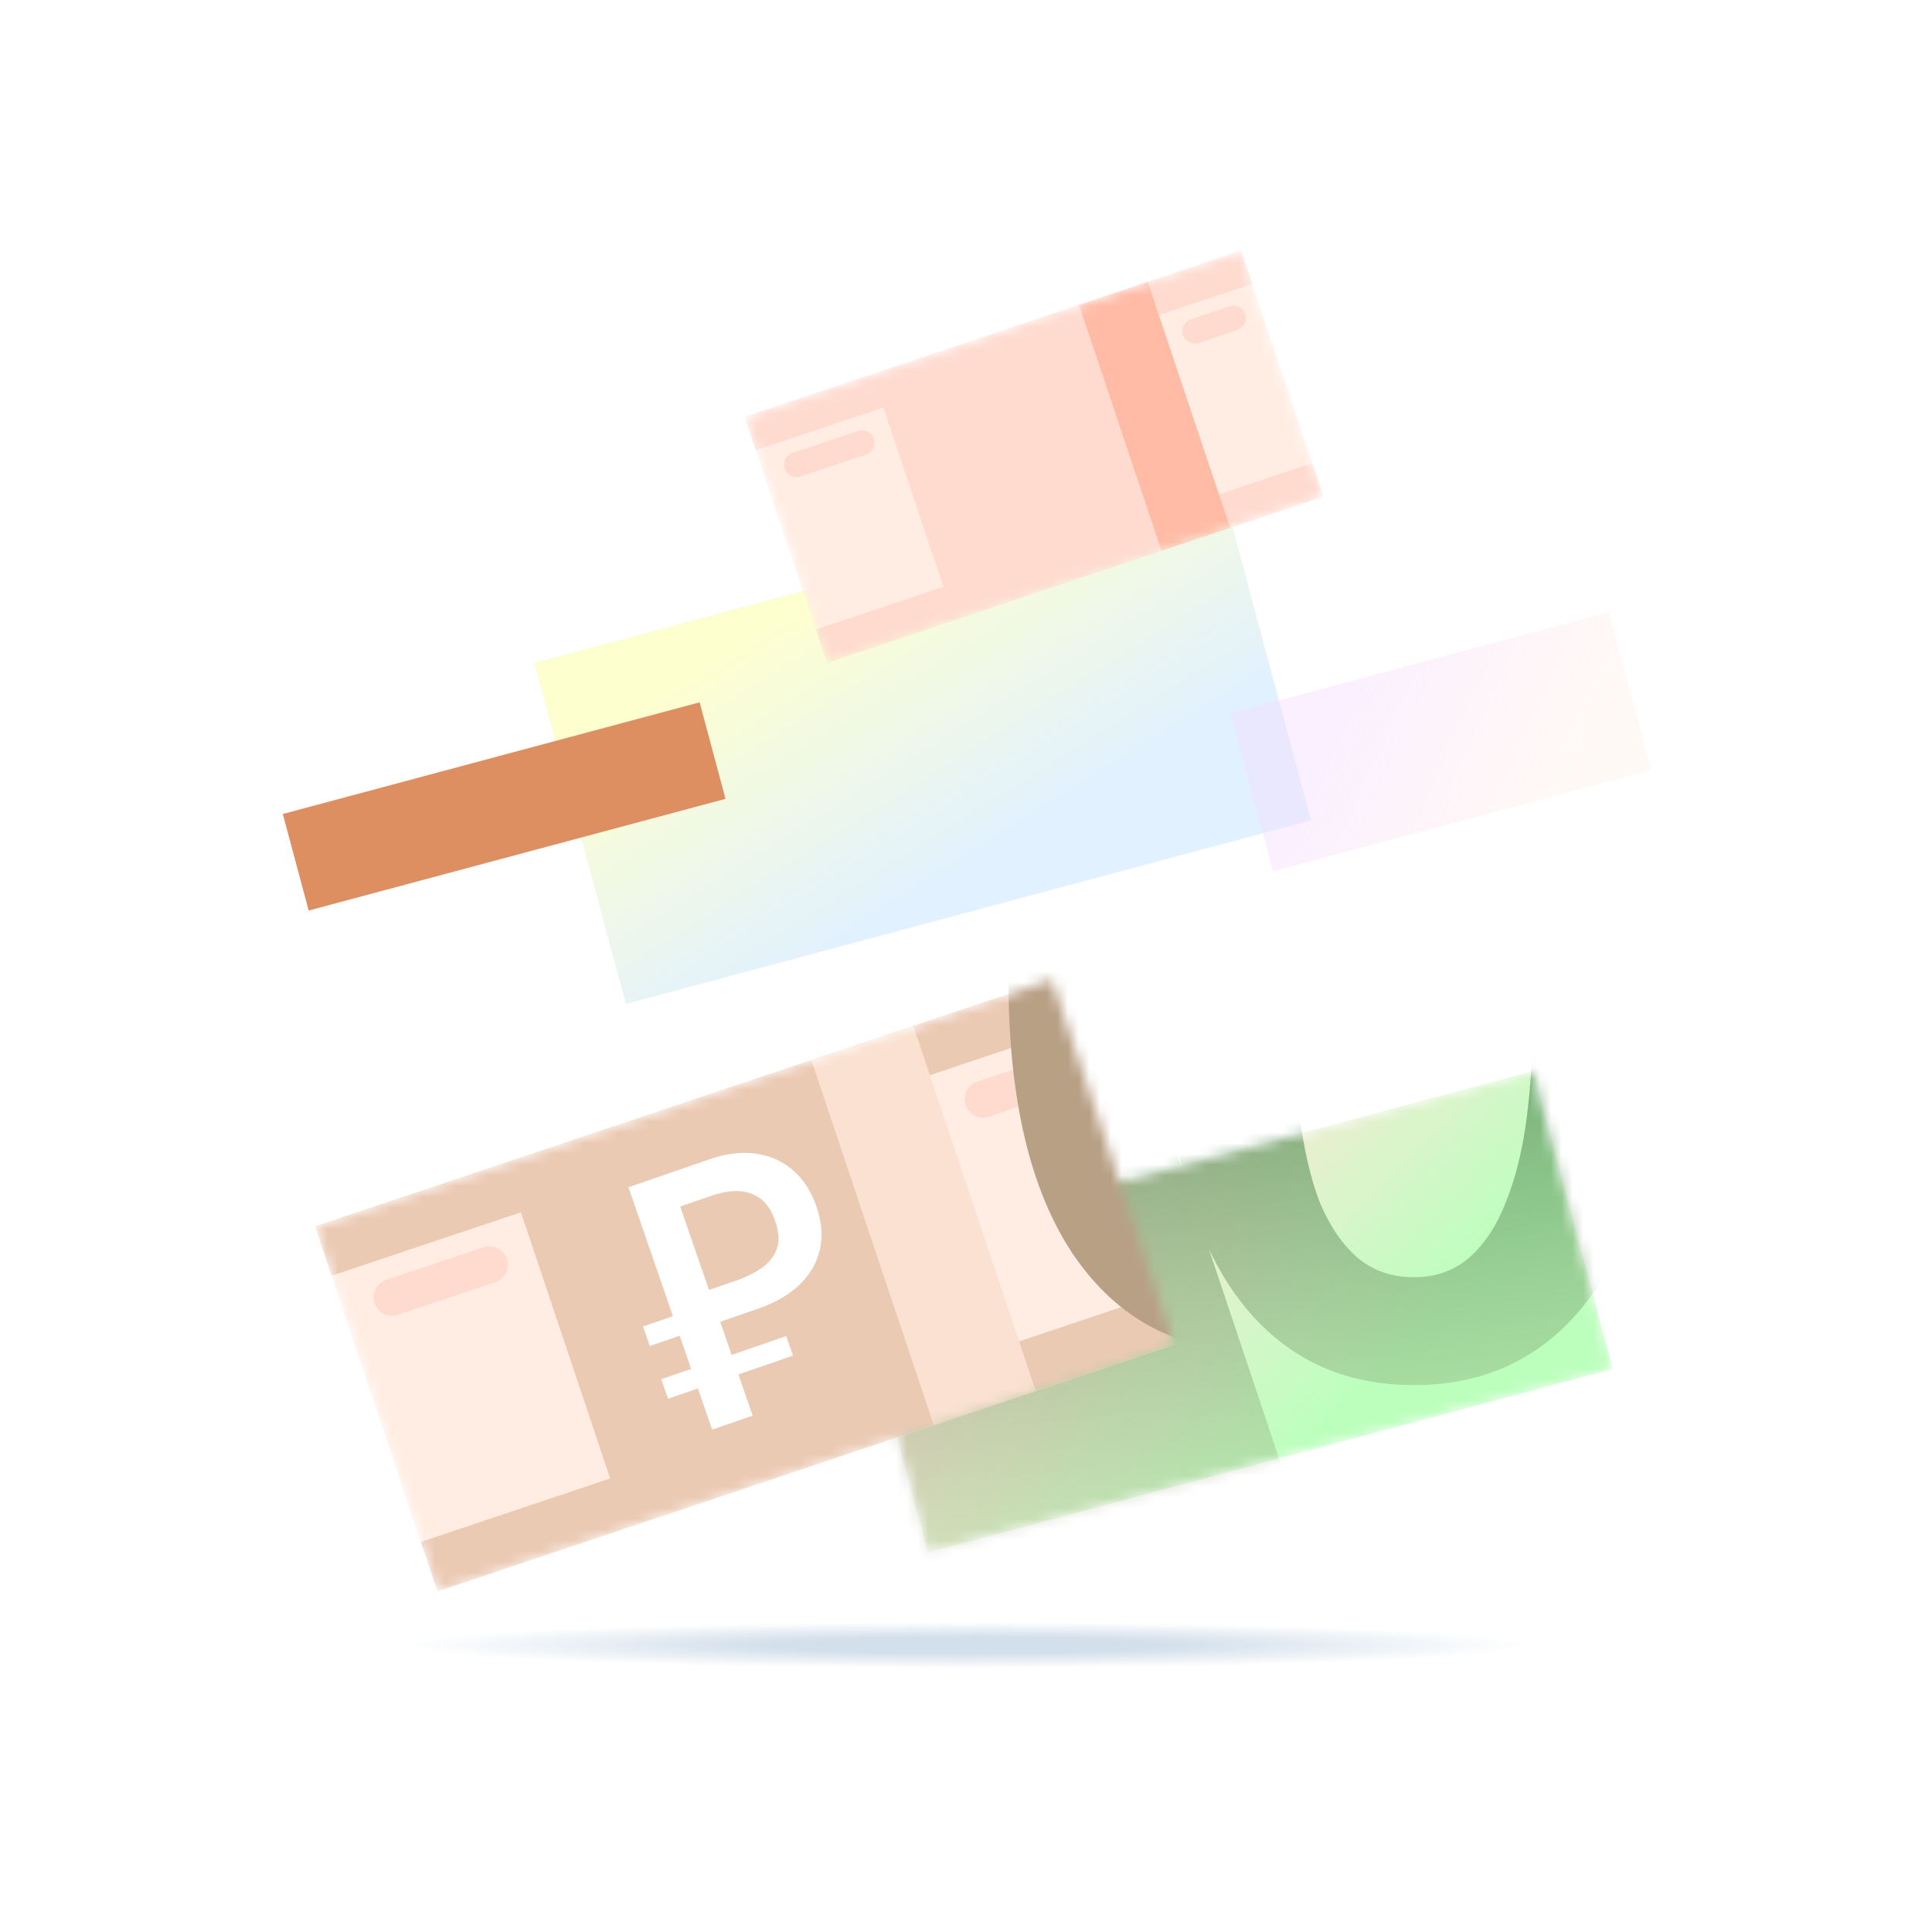<svg width="180" height="180" viewBox="0 0 180 180" fill="none" xmlns="http://www.w3.org/2000/svg">
<mask id="mask0_26576_29794" style="mask-type:alpha" maskUnits="userSpaceOnUse" x="21" y="21" width="139" height="139">
<rect x="21" y="21" width="138.183" height="138.183" fill="white"/>
</mask>
<g mask="url(#mask0_26576_29794)">
<g filter="url(#filter0_f_26576_29794)">
<rect x="49.803" y="61.77" width="66.085" height="32.881" transform="rotate(-15 49.803 61.77)" fill="#E1F1FF"/>
<rect x="49.803" y="61.77" width="66.085" height="32.881" transform="rotate(-15 49.803 61.77)" fill="url(#paint0_linear_26576_29794)"/>
</g>
<g filter="url(#filter1_f_26576_29794)">
<mask id="mask1_26576_29794" style="mask-type:alpha" maskUnits="userSpaceOnUse" x="69" y="23" width="55" height="39">
<path d="M115.637 23.348L69.375 38.855L77.057 61.774L123.319 46.267L115.637 23.348Z" fill="white"/>
</mask>
<g mask="url(#mask1_26576_29794)">
<g filter="url(#filter2_ii_26576_29794)">
<path d="M115.637 23.348L69.375 38.855L77.057 61.774L123.319 46.267L115.637 23.348Z" fill="#FFEDE3"/>
</g>
<g filter="url(#filter3_ii_26576_29794)">
<path d="M115.278 30.744L111.677 31.951C111.071 32.155 110.414 31.827 110.21 31.22C110.007 30.613 110.334 29.955 110.94 29.752L114.54 28.545C115.147 28.342 115.803 28.67 116.007 29.277C116.21 29.884 115.884 30.541 115.278 30.744Z" fill="#FFDACF"/>
</g>
<g filter="url(#filter4_ii_26576_29794)">
<path d="M80.686 42.349L74.575 44.397C73.969 44.6 73.312 44.272 73.109 43.665C72.905 43.058 73.232 42.401 73.838 42.197L79.948 40.149C80.554 39.946 81.211 40.274 81.415 40.881C81.618 41.488 81.292 42.145 80.686 42.349Z" fill="#FFDACF"/>
</g>
<g filter="url(#filter5_ii_26576_29794)">
<path d="M115.641 23.332L69.379 38.839L70.42 41.943L82.301 37.961L87.901 54.669L76.02 58.652L77.061 61.757L88.942 57.774L88.943 57.776L108.22 51.315L108.22 51.312L123.323 46.25L122.282 43.145L109.363 47.476L103.762 30.767L116.681 26.436L115.641 23.332Z" fill="#FFDACF"/>
</g>
<g filter="url(#filter6_ii_26576_29794)">
<path d="M106.934 26.262L100.531 28.408L108.214 51.327L114.616 49.181L106.934 26.262Z" fill="#FFBBA6"/>
</g>
</g>
</g>
<g filter="url(#filter7_bii_26576_29794)">
<rect x="26.348" y="75.838" width="40.205" height="9.313" transform="rotate(-15 26.348 75.838)" fill="#DE8F62"/>
</g>
<mask id="mask2_26576_29794" style="mask-type:alpha" maskUnits="userSpaceOnUse" x="79" y="99" width="72" height="46">
<rect x="79.014" y="116.887" width="66.085" height="28.743" transform="rotate(-15 79.014 116.887)" fill="white"/>
</mask>
<g mask="url(#mask2_26576_29794)">
<g filter="url(#filter8_bii_26576_29794)">
<rect x="79.014" y="116.887" width="66.085" height="28.743" transform="rotate(-15 79.014 116.887)" fill="white"/>
<rect x="79.014" y="116.887" width="66.085" height="28.743" transform="rotate(-15 79.014 116.887)" fill="#BCFFBD"/>
<rect x="79.014" y="116.887" width="66.085" height="28.743" transform="rotate(-15 79.014 116.887)" fill="url(#paint1_linear_26576_29794)"/>
</g>
<g style="mix-blend-mode:multiply" filter="url(#filter9_f_26576_29794)">
<path fill-rule="evenodd" clip-rule="evenodd" d="M148.662 120.143C152.746 114.145 154.788 105.562 154.788 94.395C154.788 83.228 152.746 74.677 148.662 68.743C144.578 62.744 138.931 59.745 131.72 59.745C128.147 59.745 124.924 60.511 122.053 62.042C119.245 63.574 116.82 65.807 114.778 68.743C112.8 71.678 111.269 75.315 110.184 79.654C109.163 83.93 108.652 88.843 108.652 94.395C108.652 99.793 109.129 104.586 110.084 108.777L109.164 106.034L40.506 129.048L51.908 163.063L120.566 140.049L112.61 116.312C113.254 117.689 113.977 118.966 114.778 120.143C118.862 126.078 124.51 129.045 131.72 129.045C138.931 129.045 144.578 126.078 148.662 120.143ZM142.249 84.727C142.632 87.727 142.824 90.949 142.824 94.395C142.824 97.841 142.632 101.063 142.249 104.062C141.866 107.062 141.228 109.678 140.335 111.911C139.505 114.081 138.389 115.804 136.985 117.08C135.581 118.356 133.826 118.994 131.72 118.994C129.615 118.994 127.828 118.356 126.36 117.08C124.956 115.804 123.808 114.081 122.914 111.911C122.085 109.678 121.479 107.062 121.096 104.062C120.777 101.063 120.617 97.841 120.617 94.395C120.617 90.949 120.777 87.727 121.096 84.727C121.479 81.728 122.085 79.144 122.914 76.974C123.808 74.741 124.956 72.986 126.36 71.71C127.828 70.434 129.615 69.796 131.72 69.796C133.826 69.796 135.581 70.434 136.985 71.71C138.389 72.986 139.505 74.741 140.335 76.974C141.228 79.144 141.866 81.728 142.249 84.727Z" fill="url(#paint2_linear_26576_29794)"/>
</g>
</g>
<g filter="url(#filter10_f_26576_29794)">
<path d="M142.774 153.177C142.774 153.026 142.415 152.876 141.718 152.734C135.287 151.792 114.849 151.112 90.633 151.112C61.246 151.112 37.412 152.125 37.412 153.366C37.412 153.517 37.772 153.667 38.469 153.809C44.922 154.75 65.338 155.431 89.554 155.431C118.941 155.431 142.774 154.418 142.774 153.177Z" fill="url(#paint3_radial_26576_29794)"/>
</g>
<mask id="mask3_26576_29794" style="mask-type:alpha" maskUnits="userSpaceOnUse" x="29" y="91" width="81" height="58">
<path d="M98.008 91.266L29.35 114.28L40.751 148.295L109.41 125.281L98.008 91.266Z" fill="white"/>
</mask>
<g mask="url(#mask3_26576_29794)">
<g filter="url(#filter11_ii_26576_29794)">
<path d="M98.008 91.266L29.35 114.28L40.751 148.295L109.41 125.281L98.008 91.266Z" fill="#FFEDE3"/>
</g>
<g filter="url(#filter12_ii_26576_29794)">
<path d="M97.476 102.248L92.132 104.039C91.232 104.341 90.257 103.854 89.955 102.953C89.653 102.052 90.138 101.077 91.038 100.775L96.382 98.984C97.281 98.682 98.256 99.169 98.558 100.07C98.86 100.971 98.375 101.946 97.476 102.248Z" fill="#FFDACF"/>
</g>
<g filter="url(#filter13_ii_26576_29794)">
<path d="M46.143 119.463L37.075 122.503C36.176 122.805 35.201 122.318 34.899 121.417C34.597 120.516 35.081 119.54 35.981 119.239L45.049 116.199C45.949 115.898 46.924 116.384 47.226 117.285C47.528 118.186 47.043 119.162 46.143 119.463Z" fill="#FFDACF"/>
</g>
<g filter="url(#filter14_ii_26576_29794)">
<path d="M98.014 91.236L29.355 114.25L30.9 118.857L48.533 112.947L56.845 137.745L39.212 143.655L40.757 148.263L58.39 142.352L58.391 142.356L87.001 132.766L87 132.762L109.415 125.249L107.87 120.641L88.697 127.068L80.384 102.27L99.558 95.843L98.014 91.236Z" fill="#EBCAB4"/>
</g>
<g filter="url(#filter15_ii_26576_29794)">
<path d="M70.114 131.894L66.348 133.194L63.327 124.443L60.54 125.406L59.912 123.587L62.699 122.625L58.552 110.615L66.101 108.009C67.661 107.47 69.103 107.296 70.431 107.485C71.759 107.675 72.906 108.188 73.879 109.026C74.848 109.866 75.578 110.986 76.066 112.4C76.561 113.834 76.669 115.173 76.387 116.419C76.105 117.665 75.47 118.756 74.485 119.697C73.499 120.637 72.219 121.377 70.649 121.919L67.101 123.144L70.121 131.892L70.114 131.894ZM73.253 124.48L73.881 126.298L62.236 130.319L61.608 128.5L73.253 124.48ZM68.495 119.346C69.435 119.022 70.249 118.623 70.942 118.148C71.631 117.675 72.109 117.083 72.368 116.368C72.628 115.656 72.579 114.775 72.216 113.726C71.908 112.831 71.47 112.162 70.903 111.717C70.336 111.272 69.661 111.027 68.884 110.979C68.107 110.931 67.241 111.075 66.291 111.403L63.373 112.41L66.057 120.185L68.494 119.343L68.495 119.346Z" fill="white"/>
</g>
<g filter="url(#filter16_ii_26576_29794)">
<path d="M85.096 95.584L75.594 98.769L86.996 132.785L96.498 129.599L85.096 95.584Z" fill="#FAE1D1"/>
</g>
<g filter="url(#filter17_f_26576_29794)">
<path d="M140.091 91.264C140.091 102.431 138.049 111.014 133.965 117.012C129.881 122.947 124.234 125.914 117.023 125.914C109.812 125.914 104.165 122.947 100.081 117.012C95.997 111.014 93.955 102.431 93.955 91.264C93.955 85.713 94.466 80.799 95.487 76.523C96.571 72.184 98.103 68.547 100.081 65.612C102.123 62.676 104.548 60.443 107.356 58.911C110.227 57.38 113.45 56.614 117.023 56.614C124.234 56.614 129.881 59.613 133.965 65.612C138.049 71.546 140.091 80.097 140.091 91.264ZM128.126 91.264C128.126 87.818 127.935 84.596 127.552 81.597C127.169 78.597 126.531 76.013 125.638 73.844C124.808 71.61 123.691 69.855 122.288 68.579C120.884 67.303 119.129 66.665 117.023 66.665C114.917 66.665 113.131 67.303 111.663 68.579C110.259 69.855 109.11 71.61 108.217 73.844C107.387 76.013 106.781 78.597 106.398 81.597C106.079 84.596 105.92 87.818 105.92 91.264C105.92 94.71 106.079 97.932 106.398 100.932C106.781 103.931 107.387 106.547 108.217 108.78C109.11 110.95 110.259 112.673 111.663 113.949C113.131 115.225 114.917 115.864 117.023 115.864C119.129 115.864 120.884 115.225 122.288 113.949C123.691 112.673 124.808 110.95 125.638 108.78C126.531 106.547 127.169 103.931 127.552 100.932C127.935 97.932 128.126 94.71 128.126 91.264Z" fill="#B8A085"/>
</g>
</g>
<g filter="url(#filter18_bii_26576_29794)">
<rect x="114.652" y="66.46" width="36.485" height="15.24" transform="rotate(-15 114.652 66.46)" fill="url(#paint4_linear_26576_29794)" fill-opacity="0.4"/>
</g>
</g>
<defs>
<filter id="filter0_f_26576_29794" x="45.803" y="40.666" width="80.344" height="56.865" filterUnits="userSpaceOnUse" color-interpolation-filters="sRGB">
<feFlood flood-opacity="0" result="BackgroundImageFix"/>
<feBlend mode="normal" in="SourceGraphic" in2="BackgroundImageFix" result="shape"/>
<feGaussianBlur stdDeviation="2" result="effect1_foregroundBlur_26576_29794"/>
</filter>
<filter id="filter1_f_26576_29794" x="67.375" y="21.348" width="57.943" height="42.426" filterUnits="userSpaceOnUse" color-interpolation-filters="sRGB">
<feFlood flood-opacity="0" result="BackgroundImageFix"/>
<feBlend mode="normal" in="SourceGraphic" in2="BackgroundImageFix" result="shape"/>
<feGaussianBlur stdDeviation="1" result="effect1_foregroundBlur_26576_29794"/>
</filter>
<filter id="filter2_ii_26576_29794" x="68.875" y="22.848" width="54.943" height="39.426" filterUnits="userSpaceOnUse" color-interpolation-filters="sRGB">
<feFlood flood-opacity="0" result="BackgroundImageFix"/>
<feBlend mode="normal" in="SourceGraphic" in2="BackgroundImageFix" result="shape"/>
<feColorMatrix in="SourceAlpha" type="matrix" values="0 0 0 0 0 0 0 0 0 0 0 0 0 0 0 0 0 0 127 0" result="hardAlpha"/>
<feOffset dx="-0.5" dy="-0.5"/>
<feGaussianBlur stdDeviation="0.25"/>
<feComposite in2="hardAlpha" operator="arithmetic" k2="-1" k3="1"/>
<feColorMatrix type="matrix" values="0 0 0 0 0.971 0 0 0 0 0.744 0 0 0 0 0.744 0 0 0 1 0"/>
<feBlend mode="normal" in2="shape" result="effect1_innerShadow_26576_29794"/>
<feColorMatrix in="SourceAlpha" type="matrix" values="0 0 0 0 0 0 0 0 0 0 0 0 0 0 0 0 0 0 127 0" result="hardAlpha"/>
<feOffset dx="0.5" dy="0.5"/>
<feGaussianBlur stdDeviation="0.25"/>
<feComposite in2="hardAlpha" operator="arithmetic" k2="-1" k3="1"/>
<feColorMatrix type="matrix" values="0 0 0 0 1 0 0 0 0 0.962 0 0 0 0 0.94 0 0 0 1 0"/>
<feBlend mode="normal" in2="effect1_innerShadow_26576_29794" result="effect2_innerShadow_26576_29794"/>
</filter>
<filter id="filter3_ii_26576_29794" x="109.65" y="27.985" width="6.918" height="4.526" filterUnits="userSpaceOnUse" color-interpolation-filters="sRGB">
<feFlood flood-opacity="0" result="BackgroundImageFix"/>
<feBlend mode="normal" in="SourceGraphic" in2="BackgroundImageFix" result="shape"/>
<feColorMatrix in="SourceAlpha" type="matrix" values="0 0 0 0 0 0 0 0 0 0 0 0 0 0 0 0 0 0 127 0" result="hardAlpha"/>
<feOffset dx="-0.5" dy="-0.5"/>
<feGaussianBlur stdDeviation="0.25"/>
<feComposite in2="hardAlpha" operator="arithmetic" k2="-1" k3="1"/>
<feColorMatrix type="matrix" values="0 0 0 0 0.971 0 0 0 0 0.744 0 0 0 0 0.744 0 0 0 1 0"/>
<feBlend mode="normal" in2="shape" result="effect1_innerShadow_26576_29794"/>
<feColorMatrix in="SourceAlpha" type="matrix" values="0 0 0 0 0 0 0 0 0 0 0 0 0 0 0 0 0 0 127 0" result="hardAlpha"/>
<feOffset dx="0.5" dy="0.5"/>
<feGaussianBlur stdDeviation="0.25"/>
<feComposite in2="hardAlpha" operator="arithmetic" k2="-1" k3="1"/>
<feColorMatrix type="matrix" values="0 0 0 0 1 0 0 0 0 0.962 0 0 0 0 0.94 0 0 0 1 0"/>
<feBlend mode="normal" in2="effect1_innerShadow_26576_29794" result="effect2_innerShadow_26576_29794"/>
</filter>
<filter id="filter4_ii_26576_29794" x="72.549" y="39.589" width="9.426" height="5.368" filterUnits="userSpaceOnUse" color-interpolation-filters="sRGB">
<feFlood flood-opacity="0" result="BackgroundImageFix"/>
<feBlend mode="normal" in="SourceGraphic" in2="BackgroundImageFix" result="shape"/>
<feColorMatrix in="SourceAlpha" type="matrix" values="0 0 0 0 0 0 0 0 0 0 0 0 0 0 0 0 0 0 127 0" result="hardAlpha"/>
<feOffset dx="-0.5" dy="-0.5"/>
<feGaussianBlur stdDeviation="0.25"/>
<feComposite in2="hardAlpha" operator="arithmetic" k2="-1" k3="1"/>
<feColorMatrix type="matrix" values="0 0 0 0 0.971 0 0 0 0 0.744 0 0 0 0 0.744 0 0 0 1 0"/>
<feBlend mode="normal" in2="shape" result="effect1_innerShadow_26576_29794"/>
<feColorMatrix in="SourceAlpha" type="matrix" values="0 0 0 0 0 0 0 0 0 0 0 0 0 0 0 0 0 0 127 0" result="hardAlpha"/>
<feOffset dx="0.5" dy="0.5"/>
<feGaussianBlur stdDeviation="0.25"/>
<feComposite in2="hardAlpha" operator="arithmetic" k2="-1" k3="1"/>
<feColorMatrix type="matrix" values="0 0 0 0 1 0 0 0 0 0.962 0 0 0 0 0.94 0 0 0 1 0"/>
<feBlend mode="normal" in2="effect1_innerShadow_26576_29794" result="effect2_innerShadow_26576_29794"/>
</filter>
<filter id="filter5_ii_26576_29794" x="68.879" y="22.832" width="54.943" height="39.425" filterUnits="userSpaceOnUse" color-interpolation-filters="sRGB">
<feFlood flood-opacity="0" result="BackgroundImageFix"/>
<feBlend mode="normal" in="SourceGraphic" in2="BackgroundImageFix" result="shape"/>
<feColorMatrix in="SourceAlpha" type="matrix" values="0 0 0 0 0 0 0 0 0 0 0 0 0 0 0 0 0 0 127 0" result="hardAlpha"/>
<feOffset dx="-0.5" dy="-0.5"/>
<feGaussianBlur stdDeviation="0.25"/>
<feComposite in2="hardAlpha" operator="arithmetic" k2="-1" k3="1"/>
<feColorMatrix type="matrix" values="0 0 0 0 0.971 0 0 0 0 0.744 0 0 0 0 0.744 0 0 0 1 0"/>
<feBlend mode="normal" in2="shape" result="effect1_innerShadow_26576_29794"/>
<feColorMatrix in="SourceAlpha" type="matrix" values="0 0 0 0 0 0 0 0 0 0 0 0 0 0 0 0 0 0 127 0" result="hardAlpha"/>
<feOffset dx="0.5" dy="0.5"/>
<feGaussianBlur stdDeviation="0.25"/>
<feComposite in2="hardAlpha" operator="arithmetic" k2="-1" k3="1"/>
<feColorMatrix type="matrix" values="0 0 0 0 1 0 0 0 0 0.962 0 0 0 0 0.94 0 0 0 1 0"/>
<feBlend mode="normal" in2="effect1_innerShadow_26576_29794" result="effect2_innerShadow_26576_29794"/>
</filter>
<filter id="filter6_ii_26576_29794" x="100.031" y="25.762" width="15.086" height="26.065" filterUnits="userSpaceOnUse" color-interpolation-filters="sRGB">
<feFlood flood-opacity="0" result="BackgroundImageFix"/>
<feBlend mode="normal" in="SourceGraphic" in2="BackgroundImageFix" result="shape"/>
<feColorMatrix in="SourceAlpha" type="matrix" values="0 0 0 0 0 0 0 0 0 0 0 0 0 0 0 0 0 0 127 0" result="hardAlpha"/>
<feOffset dx="-0.5" dy="-0.5"/>
<feGaussianBlur stdDeviation="0.25"/>
<feComposite in2="hardAlpha" operator="arithmetic" k2="-1" k3="1"/>
<feColorMatrix type="matrix" values="0 0 0 0 0.925 0 0 0 0 0.61 0 0 0 0 0.59 0 0 0 1 0"/>
<feBlend mode="normal" in2="shape" result="effect1_innerShadow_26576_29794"/>
<feColorMatrix in="SourceAlpha" type="matrix" values="0 0 0 0 0 0 0 0 0 0 0 0 0 0 0 0 0 0 127 0" result="hardAlpha"/>
<feOffset dx="0.5" dy="0.5"/>
<feGaussianBlur stdDeviation="0.25"/>
<feComposite in2="hardAlpha" operator="arithmetic" k2="-1" k3="1"/>
<feColorMatrix type="matrix" values="0 0 0 0 1 0 0 0 0 0.892 0 0 0 0 0.858 0 0 0 1 0"/>
<feBlend mode="normal" in2="effect1_innerShadow_26576_29794" result="effect2_innerShadow_26576_29794"/>
</filter>
<filter id="filter7_bii_26576_29794" x="22.348" y="61.432" width="49.246" height="27.402" filterUnits="userSpaceOnUse" color-interpolation-filters="sRGB">
<feFlood flood-opacity="0" result="BackgroundImageFix"/>
<feGaussianBlur in="BackgroundImageFix" stdDeviation="2"/>
<feComposite in2="SourceAlpha" operator="in" result="effect1_backgroundBlur_26576_29794"/>
<feBlend mode="normal" in="SourceGraphic" in2="effect1_backgroundBlur_26576_29794" result="shape"/>
<feColorMatrix in="SourceAlpha" type="matrix" values="0 0 0 0 0 0 0 0 0 0 0 0 0 0 0 0 0 0 127 0" result="hardAlpha"/>
<feOffset dx="-0.5" dy="-0.5"/>
<feGaussianBlur stdDeviation="0.25"/>
<feComposite in2="hardAlpha" operator="arithmetic" k2="-1" k3="1"/>
<feColorMatrix type="matrix" values="0 0 0 0 0.988 0 0 0 0 0.728 0 0 0 0 0.581 0 0 0 1 0"/>
<feBlend mode="normal" in2="shape" result="effect2_innerShadow_26576_29794"/>
<feColorMatrix in="SourceAlpha" type="matrix" values="0 0 0 0 0 0 0 0 0 0 0 0 0 0 0 0 0 0 127 0" result="hardAlpha"/>
<feOffset dx="0.5" dy="0.5"/>
<feGaussianBlur stdDeviation="0.25"/>
<feComposite in2="hardAlpha" operator="arithmetic" k2="-1" k3="1"/>
<feColorMatrix type="matrix" values="0 0 0 0 0.994 0 0 0 0 1 0 0 0 0 0.958 0 0 0 1 0"/>
<feBlend mode="normal" in2="effect2_innerShadow_26576_29794" result="effect3_innerShadow_26576_29794"/>
</filter>
<filter id="filter8_bii_26576_29794" x="77.014" y="97.782" width="75.273" height="48.868" filterUnits="userSpaceOnUse" color-interpolation-filters="sRGB">
<feFlood flood-opacity="0" result="BackgroundImageFix"/>
<feGaussianBlur in="BackgroundImageFix" stdDeviation="1"/>
<feComposite in2="SourceAlpha" operator="in" result="effect1_backgroundBlur_26576_29794"/>
<feBlend mode="normal" in="SourceGraphic" in2="effect1_backgroundBlur_26576_29794" result="shape"/>
<feColorMatrix in="SourceAlpha" type="matrix" values="0 0 0 0 0 0 0 0 0 0 0 0 0 0 0 0 0 0 127 0" result="hardAlpha"/>
<feOffset dx="-1"/>
<feGaussianBlur stdDeviation="0.5"/>
<feComposite in2="hardAlpha" operator="arithmetic" k2="-1" k3="1"/>
<feColorMatrix type="matrix" values="0 0 0 0 0.368 0 0 0 0 0.739 0 0 0 0 0.971 0 0 0 1 0"/>
<feBlend mode="normal" in2="shape" result="effect2_innerShadow_26576_29794"/>
<feColorMatrix in="SourceAlpha" type="matrix" values="0 0 0 0 0 0 0 0 0 0 0 0 0 0 0 0 0 0 127 0" result="hardAlpha"/>
<feOffset dx="1"/>
<feGaussianBlur stdDeviation="0.3"/>
<feComposite in2="hardAlpha" operator="arithmetic" k2="-1" k3="1"/>
<feColorMatrix type="matrix" values="0 0 0 0 1 0 0 0 0 0.906 0 0 0 0 0.855 0 0 0 1 0"/>
<feBlend mode="normal" in2="effect2_innerShadow_26576_29794" result="effect3_innerShadow_26576_29794"/>
</filter>
<filter id="filter9_f_26576_29794" x="34.506" y="53.745" width="126.283" height="115.317" filterUnits="userSpaceOnUse" color-interpolation-filters="sRGB">
<feFlood flood-opacity="0" result="BackgroundImageFix"/>
<feBlend mode="normal" in="SourceGraphic" in2="BackgroundImageFix" result="shape"/>
<feGaussianBlur stdDeviation="3" result="effect1_foregroundBlur_26576_29794"/>
</filter>
<filter id="filter10_f_26576_29794" x="34.412" y="148.112" width="111.363" height="10.318" filterUnits="userSpaceOnUse" color-interpolation-filters="sRGB">
<feFlood flood-opacity="0" result="BackgroundImageFix"/>
<feBlend mode="normal" in="SourceGraphic" in2="BackgroundImageFix" result="shape"/>
<feGaussianBlur stdDeviation="1.5" result="effect1_foregroundBlur_26576_29794"/>
</filter>
<filter id="filter11_ii_26576_29794" x="28.85" y="90.767" width="81.061" height="58.028" filterUnits="userSpaceOnUse" color-interpolation-filters="sRGB">
<feFlood flood-opacity="0" result="BackgroundImageFix"/>
<feBlend mode="normal" in="SourceGraphic" in2="BackgroundImageFix" result="shape"/>
<feColorMatrix in="SourceAlpha" type="matrix" values="0 0 0 0 0 0 0 0 0 0 0 0 0 0 0 0 0 0 127 0" result="hardAlpha"/>
<feOffset dx="-0.5" dy="-0.5"/>
<feGaussianBlur stdDeviation="0.25"/>
<feComposite in2="hardAlpha" operator="arithmetic" k2="-1" k3="1"/>
<feColorMatrix type="matrix" values="0 0 0 0 0.971 0 0 0 0 0.744 0 0 0 0 0.744 0 0 0 1 0"/>
<feBlend mode="normal" in2="shape" result="effect1_innerShadow_26576_29794"/>
<feColorMatrix in="SourceAlpha" type="matrix" values="0 0 0 0 0 0 0 0 0 0 0 0 0 0 0 0 0 0 127 0" result="hardAlpha"/>
<feOffset dx="0.5" dy="0.5"/>
<feGaussianBlur stdDeviation="0.25"/>
<feComposite in2="hardAlpha" operator="arithmetic" k2="-1" k3="1"/>
<feColorMatrix type="matrix" values="0 0 0 0 1 0 0 0 0 0.962 0 0 0 0 0.94 0 0 0 1 0"/>
<feBlend mode="normal" in2="effect1_innerShadow_26576_29794" result="effect2_innerShadow_26576_29794"/>
</filter>
<filter id="filter12_ii_26576_29794" x="89.365" y="98.394" width="9.783" height="6.234" filterUnits="userSpaceOnUse" color-interpolation-filters="sRGB">
<feFlood flood-opacity="0" result="BackgroundImageFix"/>
<feBlend mode="normal" in="SourceGraphic" in2="BackgroundImageFix" result="shape"/>
<feColorMatrix in="SourceAlpha" type="matrix" values="0 0 0 0 0 0 0 0 0 0 0 0 0 0 0 0 0 0 127 0" result="hardAlpha"/>
<feOffset dx="-0.5" dy="-0.5"/>
<feGaussianBlur stdDeviation="0.25"/>
<feComposite in2="hardAlpha" operator="arithmetic" k2="-1" k3="1"/>
<feColorMatrix type="matrix" values="0 0 0 0 0.971 0 0 0 0 0.744 0 0 0 0 0.744 0 0 0 1 0"/>
<feBlend mode="normal" in2="shape" result="effect1_innerShadow_26576_29794"/>
<feColorMatrix in="SourceAlpha" type="matrix" values="0 0 0 0 0 0 0 0 0 0 0 0 0 0 0 0 0 0 127 0" result="hardAlpha"/>
<feOffset dx="0.5" dy="0.5"/>
<feGaussianBlur stdDeviation="0.25"/>
<feComposite in2="hardAlpha" operator="arithmetic" k2="-1" k3="1"/>
<feColorMatrix type="matrix" values="0 0 0 0 1 0 0 0 0 0.962 0 0 0 0 0.94 0 0 0 1 0"/>
<feBlend mode="normal" in2="effect1_innerShadow_26576_29794" result="effect2_innerShadow_26576_29794"/>
</filter>
<filter id="filter13_ii_26576_29794" x="34.309" y="115.61" width="13.508" height="7.482" filterUnits="userSpaceOnUse" color-interpolation-filters="sRGB">
<feFlood flood-opacity="0" result="BackgroundImageFix"/>
<feBlend mode="normal" in="SourceGraphic" in2="BackgroundImageFix" result="shape"/>
<feColorMatrix in="SourceAlpha" type="matrix" values="0 0 0 0 0 0 0 0 0 0 0 0 0 0 0 0 0 0 127 0" result="hardAlpha"/>
<feOffset dx="-0.5" dy="-0.5"/>
<feGaussianBlur stdDeviation="0.25"/>
<feComposite in2="hardAlpha" operator="arithmetic" k2="-1" k3="1"/>
<feColorMatrix type="matrix" values="0 0 0 0 0.971 0 0 0 0 0.744 0 0 0 0 0.744 0 0 0 1 0"/>
<feBlend mode="normal" in2="shape" result="effect1_innerShadow_26576_29794"/>
<feColorMatrix in="SourceAlpha" type="matrix" values="0 0 0 0 0 0 0 0 0 0 0 0 0 0 0 0 0 0 127 0" result="hardAlpha"/>
<feOffset dx="0.5" dy="0.5"/>
<feGaussianBlur stdDeviation="0.25"/>
<feComposite in2="hardAlpha" operator="arithmetic" k2="-1" k3="1"/>
<feColorMatrix type="matrix" values="0 0 0 0 1 0 0 0 0 0.962 0 0 0 0 0.94 0 0 0 1 0"/>
<feBlend mode="normal" in2="effect1_innerShadow_26576_29794" result="effect2_innerShadow_26576_29794"/>
</filter>
<filter id="filter14_ii_26576_29794" x="28.855" y="90.735" width="81.059" height="58.027" filterUnits="userSpaceOnUse" color-interpolation-filters="sRGB">
<feFlood flood-opacity="0" result="BackgroundImageFix"/>
<feBlend mode="normal" in="SourceGraphic" in2="BackgroundImageFix" result="shape"/>
<feColorMatrix in="SourceAlpha" type="matrix" values="0 0 0 0 0 0 0 0 0 0 0 0 0 0 0 0 0 0 127 0" result="hardAlpha"/>
<feOffset dx="-0.5" dy="-0.5"/>
<feGaussianBlur stdDeviation="0.25"/>
<feComposite in2="hardAlpha" operator="arithmetic" k2="-1" k3="1"/>
<feColorMatrix type="matrix" values="0 0 0 0 0.971 0 0 0 0 0.744 0 0 0 0 0.744 0 0 0 1 0"/>
<feBlend mode="normal" in2="shape" result="effect1_innerShadow_26576_29794"/>
<feColorMatrix in="SourceAlpha" type="matrix" values="0 0 0 0 0 0 0 0 0 0 0 0 0 0 0 0 0 0 127 0" result="hardAlpha"/>
<feOffset dx="0.5" dy="0.5"/>
<feGaussianBlur stdDeviation="0.25"/>
<feComposite in2="hardAlpha" operator="arithmetic" k2="-1" k3="1"/>
<feColorMatrix type="matrix" values="0 0 0 0 1 0 0 0 0 0.962 0 0 0 0 0.94 0 0 0 1 0"/>
<feBlend mode="normal" in2="effect1_innerShadow_26576_29794" result="effect2_innerShadow_26576_29794"/>
</filter>
<filter id="filter15_ii_26576_29794" x="58.053" y="106.911" width="18.988" height="26.783" filterUnits="userSpaceOnUse" color-interpolation-filters="sRGB">
<feFlood flood-opacity="0" result="BackgroundImageFix"/>
<feBlend mode="normal" in="SourceGraphic" in2="BackgroundImageFix" result="shape"/>
<feColorMatrix in="SourceAlpha" type="matrix" values="0 0 0 0 0 0 0 0 0 0 0 0 0 0 0 0 0 0 127 0" result="hardAlpha"/>
<feOffset dx="-0.5" dy="-0.5"/>
<feGaussianBlur stdDeviation="0.25"/>
<feComposite in2="hardAlpha" operator="arithmetic" k2="-1" k3="1"/>
<feColorMatrix type="matrix" values="0 0 0 0 0.971 0 0 0 0 0.744 0 0 0 0 0.744 0 0 0 1 0"/>
<feBlend mode="normal" in2="shape" result="effect1_innerShadow_26576_29794"/>
<feColorMatrix in="SourceAlpha" type="matrix" values="0 0 0 0 0 0 0 0 0 0 0 0 0 0 0 0 0 0 127 0" result="hardAlpha"/>
<feOffset dx="0.5" dy="0.5"/>
<feGaussianBlur stdDeviation="0.25"/>
<feComposite in2="hardAlpha" operator="arithmetic" k2="-1" k3="1"/>
<feColorMatrix type="matrix" values="0 0 0 0 1 0 0 0 0 0.962 0 0 0 0 0.94 0 0 0 1 0"/>
<feBlend mode="normal" in2="effect1_innerShadow_26576_29794" result="effect2_innerShadow_26576_29794"/>
</filter>
<filter id="filter16_ii_26576_29794" x="75.094" y="95.084" width="21.904" height="38.2" filterUnits="userSpaceOnUse" color-interpolation-filters="sRGB">
<feFlood flood-opacity="0" result="BackgroundImageFix"/>
<feBlend mode="normal" in="SourceGraphic" in2="BackgroundImageFix" result="shape"/>
<feColorMatrix in="SourceAlpha" type="matrix" values="0 0 0 0 0 0 0 0 0 0 0 0 0 0 0 0 0 0 127 0" result="hardAlpha"/>
<feOffset dx="-0.5" dy="-0.5"/>
<feGaussianBlur stdDeviation="0.25"/>
<feComposite in2="hardAlpha" operator="arithmetic" k2="-1" k3="1"/>
<feColorMatrix type="matrix" values="0 0 0 0 0.925 0 0 0 0 0.61 0 0 0 0 0.59 0 0 0 1 0"/>
<feBlend mode="normal" in2="shape" result="effect1_innerShadow_26576_29794"/>
<feColorMatrix in="SourceAlpha" type="matrix" values="0 0 0 0 0 0 0 0 0 0 0 0 0 0 0 0 0 0 127 0" result="hardAlpha"/>
<feOffset dx="0.5" dy="0.5"/>
<feGaussianBlur stdDeviation="0.25"/>
<feComposite in2="hardAlpha" operator="arithmetic" k2="-1" k3="1"/>
<feColorMatrix type="matrix" values="0 0 0 0 1 0 0 0 0 0.892 0 0 0 0 0.858 0 0 0 1 0"/>
<feBlend mode="normal" in2="effect1_innerShadow_26576_29794" result="effect2_innerShadow_26576_29794"/>
</filter>
<filter id="filter17_f_26576_29794" x="88.955" y="51.614" width="56.137" height="79.3" filterUnits="userSpaceOnUse" color-interpolation-filters="sRGB">
<feFlood flood-opacity="0" result="BackgroundImageFix"/>
<feBlend mode="normal" in="SourceGraphic" in2="BackgroundImageFix" result="shape"/>
<feGaussianBlur stdDeviation="2.5" result="effect1_foregroundBlur_26576_29794"/>
</filter>
<filter id="filter18_bii_26576_29794" x="110.652" y="53.017" width="47.185" height="32.164" filterUnits="userSpaceOnUse" color-interpolation-filters="sRGB">
<feFlood flood-opacity="0" result="BackgroundImageFix"/>
<feGaussianBlur in="BackgroundImageFix" stdDeviation="2"/>
<feComposite in2="SourceAlpha" operator="in" result="effect1_backgroundBlur_26576_29794"/>
<feBlend mode="normal" in="SourceGraphic" in2="effect1_backgroundBlur_26576_29794" result="shape"/>
<feColorMatrix in="SourceAlpha" type="matrix" values="0 0 0 0 0 0 0 0 0 0 0 0 0 0 0 0 0 0 127 0" result="hardAlpha"/>
<feOffset dx="-0.5" dy="-0.5"/>
<feGaussianBlur stdDeviation="0.25"/>
<feComposite in2="hardAlpha" operator="arithmetic" k2="-1" k3="1"/>
<feColorMatrix type="matrix" values="0 0 0 0 0.988 0 0 0 0 0.728 0 0 0 0 0.581 0 0 0 1 0"/>
<feBlend mode="normal" in2="shape" result="effect2_innerShadow_26576_29794"/>
<feColorMatrix in="SourceAlpha" type="matrix" values="0 0 0 0 0 0 0 0 0 0 0 0 0 0 0 0 0 0 127 0" result="hardAlpha"/>
<feOffset dx="0.5" dy="0.5"/>
<feGaussianBlur stdDeviation="0.25"/>
<feComposite in2="hardAlpha" operator="arithmetic" k2="-1" k3="1"/>
<feColorMatrix type="matrix" values="0 0 0 0 0.994 0 0 0 0 1 0 0 0 0 0.958 0 0 0 1 0"/>
<feBlend mode="normal" in2="effect2_innerShadow_26576_29794" result="effect3_innerShadow_26576_29794"/>
</filter>
<linearGradient id="paint0_linear_26576_29794" x1="70.388" y1="63.851" x2="79.177" y2="92.422" gradientUnits="userSpaceOnUse">
<stop stop-color="#FEFFCF"/>
<stop offset="1" stop-color="#FEFFCF" stop-opacity="0"/>
</linearGradient>
<linearGradient id="paint1_linear_26576_29794" x1="88.741" y1="116.887" x2="107.422" y2="149.425" gradientUnits="userSpaceOnUse">
<stop stop-color="#FEFFCF"/>
<stop offset="0.198" stop-color="#FFE7DA"/>
<stop offset="1" stop-color="#FFE7DA" stop-opacity="0"/>
</linearGradient>
<linearGradient id="paint2_linear_26576_29794" x1="86.975" y1="72.09" x2="97.647" y2="163.063" gradientUnits="userSpaceOnUse">
<stop stop-color="#027B2B"/>
<stop offset="1" stop-color="#B8A085" stop-opacity="0"/>
</linearGradient>
<radialGradient id="paint3_radial_26576_29794" cx="0" cy="0" r="1" gradientUnits="userSpaceOnUse" gradientTransform="translate(90.093 153.271) rotate(90) scale(2.159 52.681)">
<stop offset="0.344" stop-color="#D3DFEB"/>
<stop offset="1" stop-color="#D3DFEB" stop-opacity="0"/>
</radialGradient>
<linearGradient id="paint4_linear_26576_29794" x1="146.136" y1="79.928" x2="128.594" y2="65.488" gradientUnits="userSpaceOnUse">
<stop stop-color="#FFE7DA" stop-opacity="0.6"/>
<stop offset="1" stop-color="#F5DAFF"/>
</linearGradient>
</defs>
</svg>
